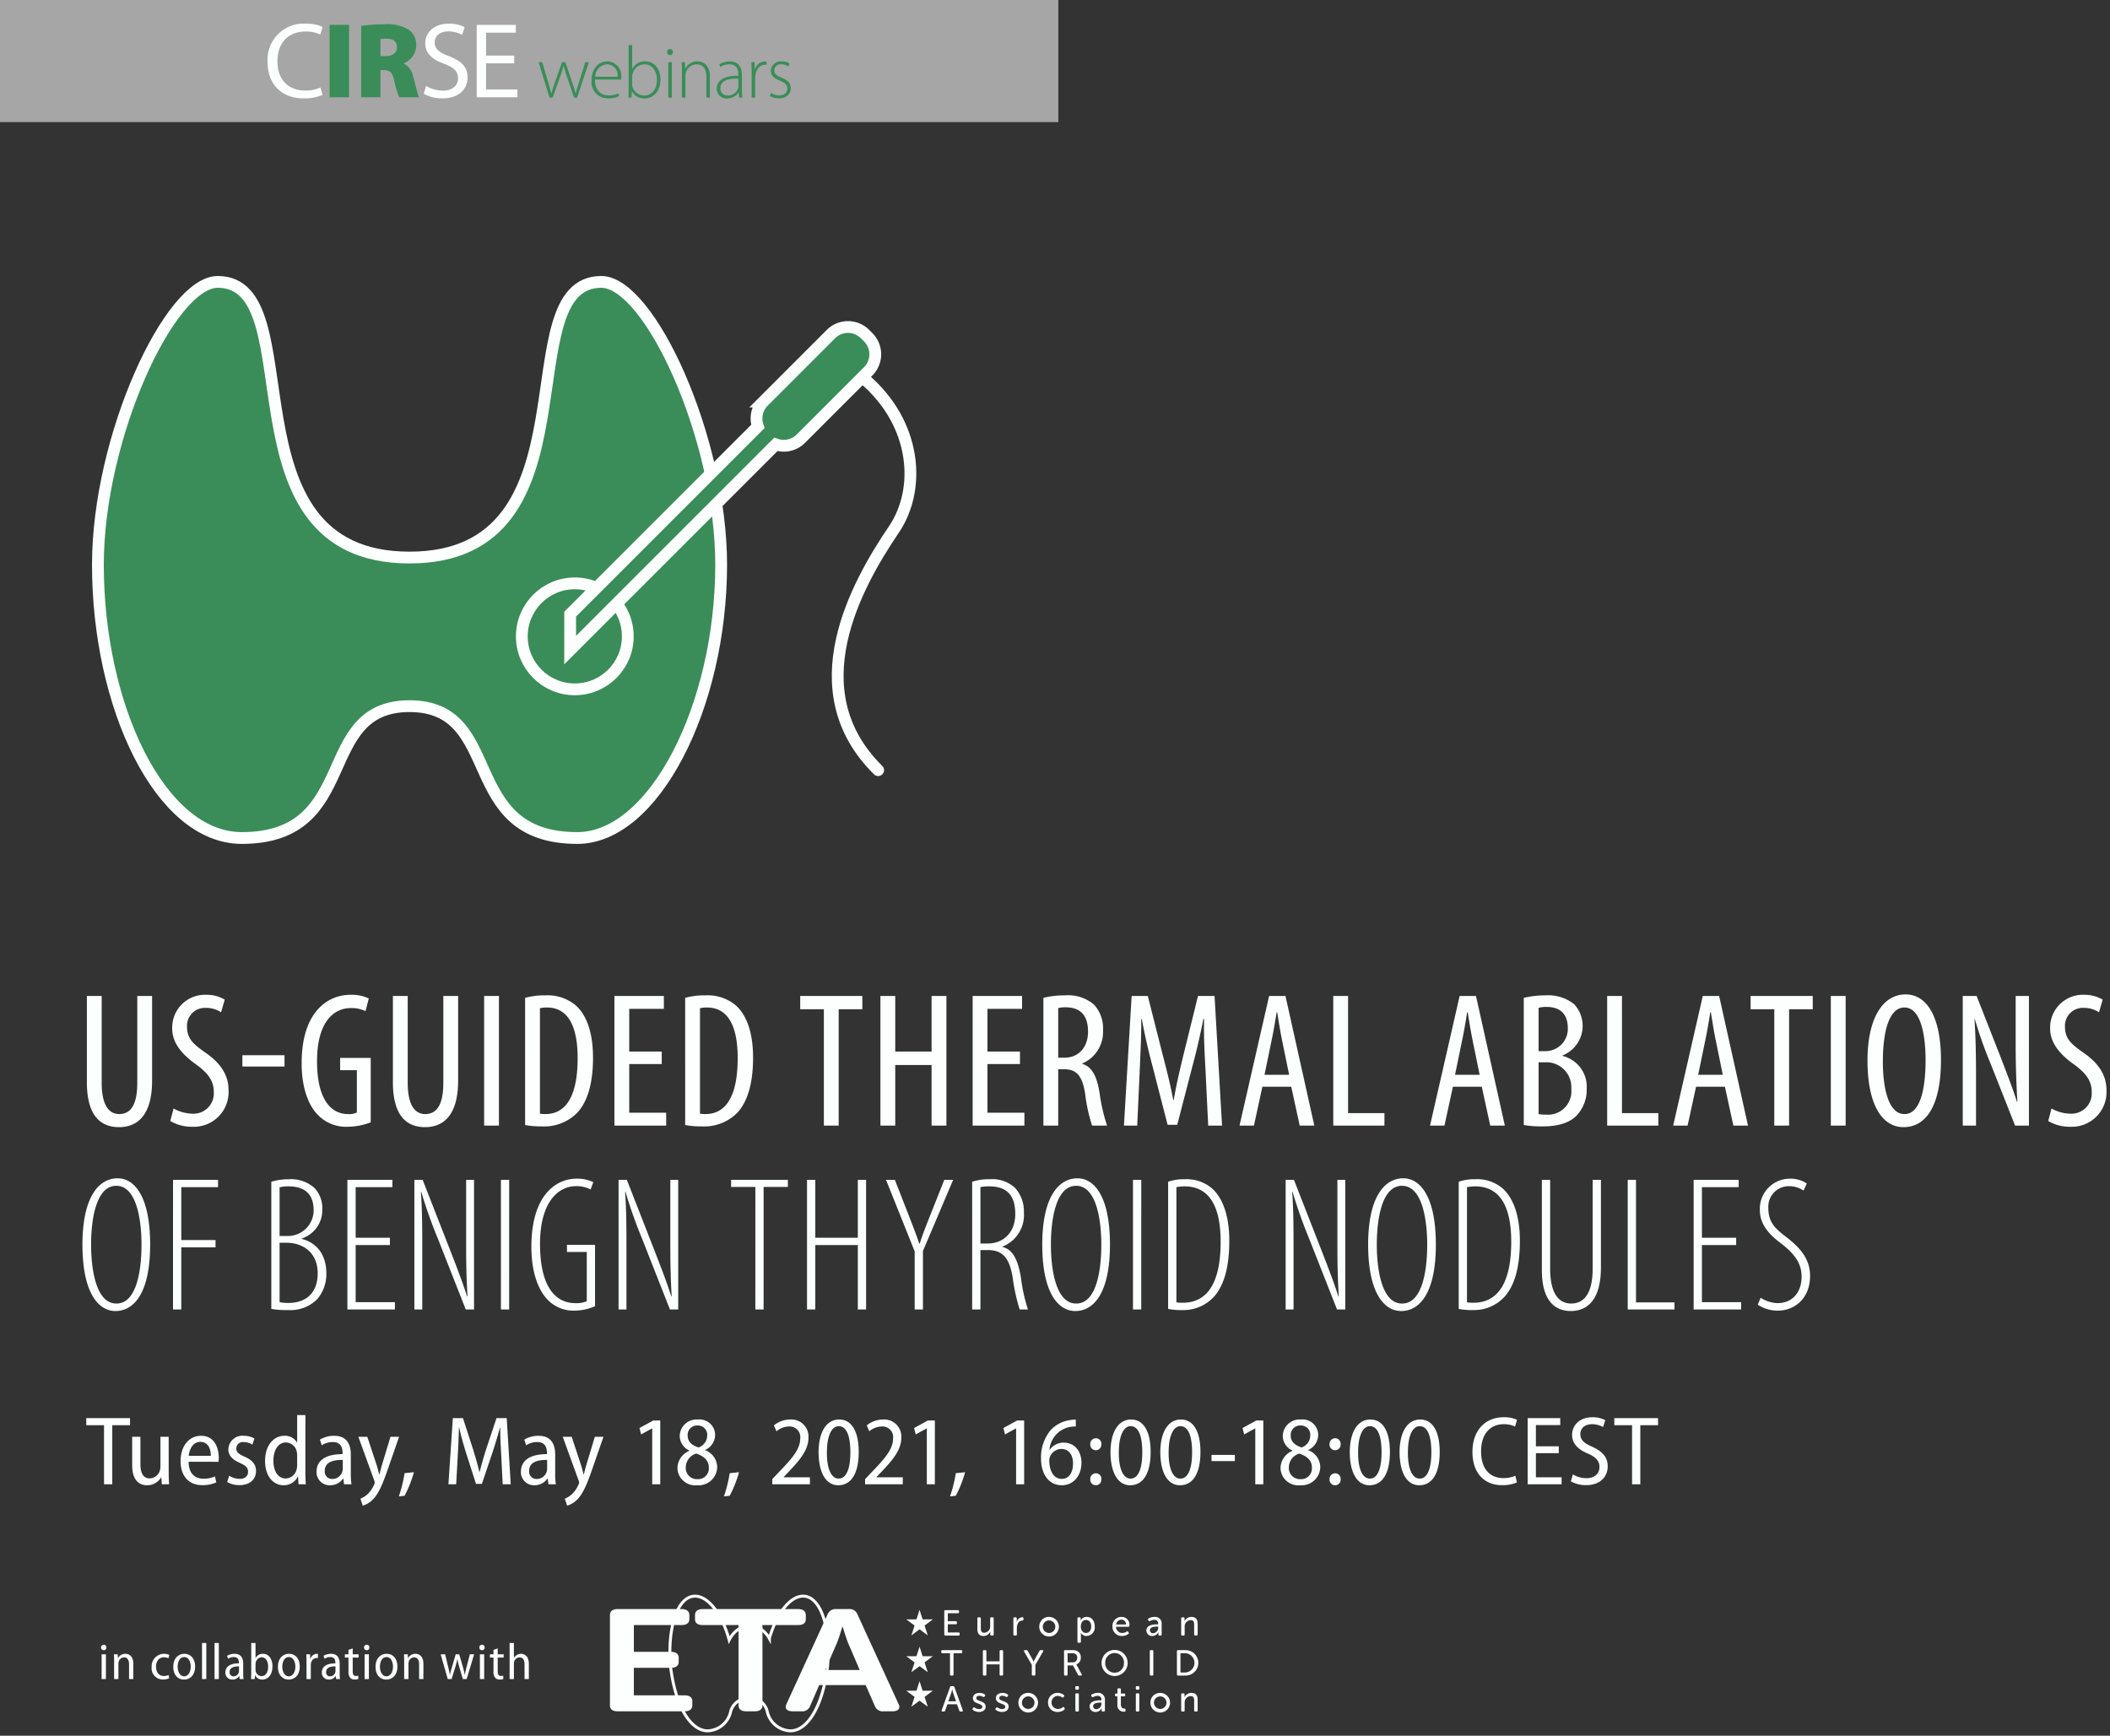 <?xml version="1.0" encoding="UTF-8"?> <svg xmlns="http://www.w3.org/2000/svg" xmlns:xlink="http://www.w3.org/1999/xlink" viewBox="0 0 344 283"><rect x="0" y="0" width="344" height="283" fill="#333333" stroke="none"/><defs><clipPath id="a"><rect width="343.431" height="282.438" fill="none"></rect></clipPath></defs><rect width="172.541" height="19.908" fill="#a6a6a6"></rect><g clip-path="url(#a)"><path d="M286.571,212.718a5.835,5.835,0,0,0,3.262.972c2.885,0,5.269-2.132,5.269-5.645,0-2.415-1.192-4.234-3.576-6.116-1.85-1.443-3.23-2.384-3.23-4.987a3.344,3.344,0,0,1,3.325-3.544,4.169,4.169,0,0,1,2.415.721l.533-1.16a4.777,4.777,0,0,0-2.729-.784,4.909,4.909,0,0,0-4.924,5.144c0,3.23,3.074,5.049,3.983,5.833,1.568,1.317,2.823,2.76,2.823,4.987,0,2.603-1.537,4.328-3.92,4.328a5.436,5.436,0,0,1-2.761-.878Zm-3.518-10.914h-5.583v-8.249h5.99v-1.192h-7.339v21.139h7.747V212.31h-6.398v-9.315h5.583Zm-17.679,11.698h7.621v-1.16h-6.273V192.363h-1.348Zm-13.998-21.139v14.71c0,5.206,2.29,6.68,4.705,6.68,2.54,0,4.924-1.6,4.924-7.12v-14.27h-1.349V206.79c0,4.046-1.348,5.74-3.512,5.74-1.913,0-3.419-1.474-3.419-5.74V192.363Zm-12.208,1.192a8.497,8.497,0,0,1,1.317-.126c3.952,0,5.896,3.105,5.896,9.033,0,8.029-3.105,9.942-6.178,9.942a7.165,7.165,0,0,1-1.035-.062Zm-1.349,19.853a10.107,10.107,0,0,0,2.258.188,6.744,6.744,0,0,0,5.426-2.415c1.066-1.348,2.289-3.732,2.289-8.907,0-4.61-1.38-7.308-2.916-8.594a6.362,6.362,0,0,0-4.391-1.411,7.529,7.529,0,0,0-2.666.408Zm-9.246-.878c-3.293,0-4.108-5.52-4.108-9.597,0-4.14.815-9.598,4.108-9.598,3.294,0,4.109,5.52,4.109,9.598,0,4.077-.753,9.597-4.077,9.597Zm-.125,1.223c3.011,0,5.645-2.948,5.645-10.82,0-7.935-2.603-10.821-5.3-10.821-3.074,0-5.74,3.042-5.74,10.821,0,7.903,2.635,10.82,5.364,10.82Zm-17.557-.251v-8.907c0-4.673,0-6.994-.219-10.256h.063a78.294,78.294,0,0,0,2.728,7.684l4.516,11.479h1.349V192.363h-1.286v9.346c0,3.513,0,5.646.22,9.66h-.063c-.815-2.571-1.945-5.425-2.979-8.091l-4.266-10.915h-1.349v21.139Zm-19.099-19.947a8.496,8.496,0,0,1,1.317-.126c3.952,0,5.896,3.105,5.896,9.033,0,8.029-3.104,9.942-6.178,9.942a7.165,7.165,0,0,1-1.035-.062Zm-1.349,19.853a10.112,10.112,0,0,0,2.258.188,6.743,6.743,0,0,0,5.426-2.415c1.067-1.348,2.29-3.732,2.29-8.907,0-4.61-1.38-7.308-2.917-8.594a6.361,6.361,0,0,0-4.391-1.411,7.529,7.529,0,0,0-2.666.408Zm-5.729.094h1.349V192.363h-1.349Zm-9.271-.972c-3.293,0-4.108-5.52-4.108-9.597,0-4.14.815-9.598,4.108-9.598s4.109,5.52,4.109,9.598c0,4.077-.753,9.597-4.077,9.597Zm-.125,1.223c3.011,0,5.645-2.948,5.645-10.82,0-7.935-2.603-10.821-5.3-10.821-3.074,0-5.74,3.042-5.74,10.821,0,7.903,2.635,10.82,5.363,10.82Zm-15.474-20.198a6.319,6.319,0,0,1,1.443-.126c3.073,0,4.234,1.694,4.234,4.517,0,2.948-1.882,4.798-4.485,4.798h-1.192Zm-1.349,19.947h1.349v-9.691h1.16c2.478,0,3.544,1.286,4.078,4.359a31.028,31.028,0,0,0,1.16,5.332h1.349a26.895,26.895,0,0,1-1.13-5.112c-.501-3.074-1.379-4.673-3.01-5.081v-.063a5.543,5.543,0,0,0,3.481-5.551,5.724,5.724,0,0,0-1.38-3.952,5.427,5.427,0,0,0-4.203-1.474,8.491,8.491,0,0,0-2.854.408Zm-8.022,0v-9.534l4.924-11.605h-1.443l-2.132,5.363c-.659,1.694-1.349,3.356-1.882,5.05h-.063c-.564-1.694-1.254-3.419-1.85-4.956l-2.133-5.457h-1.443l4.673,11.667v9.472Zm-18.899-21.139v21.139h1.348V202.995h6.932v10.507h1.348V192.363h-1.348v9.441h-6.932v-9.441Zm-8.427,21.139h1.349V193.524h3.952v-1.161h-9.253v1.161h3.952Zm-21.013,0v-8.907c0-4.673,0-6.994-.219-10.256h.063a78.294,78.294,0,0,0,2.728,7.684l4.516,11.479h1.349V192.363h-1.286v9.346c0,3.513,0,5.646.22,9.66h-.063c-.815-2.571-1.944-5.425-2.979-8.091l-4.266-10.915h-1.349v21.139Zm-5.121-10.538h-4.579v1.16h3.231v8.029a4.195,4.195,0,0,1-1.882.314c-2.948,0-5.74-2.258-5.74-9.66,0-7.182,3.262-9.409,5.803-9.409a4.956,4.956,0,0,1,2.446.533l.439-1.192a6.043,6.043,0,0,0-2.76-.564c-3.23,0-7.339,2.572-7.339,11.134,0,4.014,1.066,6.806,2.415,8.343a5.827,5.827,0,0,0,4.61,2.038,8.517,8.517,0,0,0,3.356-.721Zm-15.348,10.538h1.349V192.363h-1.349Zm-12.821,0v-8.907c0-4.673,0-6.994-.22-10.256h.063a78.54,78.54,0,0,0,2.729,7.684l4.516,11.479h1.349V192.363h-1.286v9.346c0,3.513,0,5.646.219,9.66h-.062c-.816-2.571-1.945-5.425-2.98-8.091l-4.265-10.915h-1.349v21.139Zm-5.275-11.698h-5.583v-8.249h5.991v-1.192h-7.339v21.139h7.747V212.31h-6.399v-9.315h5.583Zm-17.986.815h1.16c2.666.031,5.05,1.6,5.05,4.987,0,3.105-1.788,4.83-4.799,4.83a7.201,7.201,0,0,1-1.411-.126Zm0-9.033a5.135,5.135,0,0,1,1.411-.157c3.136,0,4.14,1.694,4.14,3.89a4.202,4.202,0,0,1-4.297,4.202h-1.254Zm-1.349,19.822a13.716,13.716,0,0,0,2.729.188,6.145,6.145,0,0,0,4.767-1.788,6.269,6.269,0,0,0,1.474-4.202c0-3.042-1.568-4.987-4.015-5.614v-.063a4.851,4.851,0,0,0,3.356-4.736,4.801,4.801,0,0,0-1.254-3.481,5.71,5.71,0,0,0-4.234-1.443,9.72,9.72,0,0,0-2.823.408Zm-16.026.094h1.349v-10.13h5.582V202.18h-5.582v-8.625h5.99v-1.192h-7.339Zm-9.246-.972c-3.293,0-4.108-5.52-4.108-9.597,0-4.14.815-9.598,4.108-9.598,3.294,0,4.109,5.52,4.109,9.598,0,4.077-.753,9.597-4.077,9.597Zm-.125,1.223c3.011,0,5.645-2.948,5.645-10.82,0-7.935-2.603-10.821-5.3-10.821-3.074,0-5.74,3.042-5.74,10.821,0,7.903,2.635,10.82,5.364,10.82Z" fill="#fdfefe"></path><path d="M333.928,182.769a6.786,6.786,0,0,0,3.576.941,5.662,5.662,0,0,0,5.927-5.928c0-2.352-1.129-4.296-3.669-6.084-2.007-1.411-3.105-2.258-3.105-4.36a2.915,2.915,0,0,1,3.042-3.01,4.421,4.421,0,0,1,2.509.721l.596-2.07a5.785,5.785,0,0,0-2.98-.784,5.343,5.343,0,0,0-5.582,5.551c0,2.729,2.321,4.705,3.983,5.865,1.662,1.255,2.791,2.446,2.791,4.391a3.309,3.309,0,0,1-3.512,3.575,6.532,6.532,0,0,1-3.043-.846Zm-11.77.753v-7.308c0-4.516-.063-7.213-.251-10.036h.063a67.745,67.745,0,0,0,2.54,7.182l4.015,10.162h2.258v-21.139h-2.164v7.559c0,3.669.094,6.398.282,9.722h-.063c-.721-2.289-1.819-5.081-2.697-7.37l-3.889-9.911h-2.258v21.139Zm-11.673-1.882c-2.729,0-3.544-4.61-3.513-8.719,0-4.014.784-8.656,3.513-8.656,2.728,0,3.45,4.673,3.45,8.625,0,4.14-.722,8.75-3.419,8.75Zm-.126,2.133c3.388,0,6.085-3.074,6.085-10.977,0-6.743-2.164-10.664-5.771-10.664-3.669,0-6.21,3.795-6.21,10.789,0,7.12,2.352,10.852,5.865,10.852Zm-11.873-.251h2.415v-21.139h-2.415Zm-9.22,0h2.415v-18.975h3.857v-2.164h-10.13v2.164h3.858Zm-12.407-8.28,1.098-5.332c.313-1.442.627-3.262.878-4.861h.094c.251,1.568.533,3.324.847,4.83l1.097,5.363Zm4.359,1.945,1.38,6.335h2.384l-4.705-21.139h-2.666l-4.829,21.139h2.352l1.38-6.335Zm-19.197,6.335h8.343v-2.039h-5.928v-19.1h-2.415Zm-11.18-10.319h1.066a4.062,4.062,0,0,1,4.266,4.329,3.818,3.818,0,0,1-4.109,4.202,5.991,5.991,0,0,1-1.223-.094Zm0-8.875a4.27,4.27,0,0,1,1.286-.157c2.572,0,3.481,1.505,3.481,3.481a3.648,3.648,0,0,1-3.669,3.732h-1.098Zm-2.415,19.1a17.169,17.169,0,0,0,3.168.219c2.415,0,4.391-.564,5.582-1.913a6.049,6.049,0,0,0,1.506-4.171,5.166,5.166,0,0,0-3.921-5.395v-.094a5.188,5.188,0,0,0,1.882-8.342,6.735,6.735,0,0,0-4.673-1.443,14.679,14.679,0,0,0-3.544.408Zm-11.209-8.186,1.098-5.332c.314-1.442.627-3.262.878-4.861h.094c.251,1.568.533,3.324.847,4.83l1.098,5.363Zm4.36,1.945,1.38,6.335h2.383l-4.704-21.139h-2.666l-4.83,21.139h2.352l1.38-6.335Zm-24.212,6.335h8.342v-2.039h-5.927v-19.1h-2.415Zm-11.209-8.28,1.098-5.332c.313-1.442.627-3.262.878-4.861h.094c.251,1.568.533,3.324.847,4.83l1.097,5.363Zm4.359,1.945,1.38,6.335h2.384l-4.705-21.139h-2.665l-4.83,21.139h2.352l1.38-6.335Zm-13.539,6.335h2.258l-1.223-21.139h-2.697l-2.384,9.66c-.69,2.854-1.16,4.861-1.568,7.276h-.094c-.439-2.415-.972-4.485-1.694-7.276l-2.446-9.66h-2.634l-1.255,21.139h2.164l.408-8.939c.125-3.011.282-5.959.251-8.436h.094c.439,2.446,1.035,5.049,1.756,7.746l2.446,9.504h1.569l2.571-9.911c.659-2.447,1.224-4.987,1.694-7.339h.126c-.095,2.383.062,5.488.219,8.28Zm-24.453-19.163a4.831,4.831,0,0,1,1.254-.126c2.603.032,3.607,1.569,3.607,3.984,0,2.54-1.537,4.234-3.858,4.234h-1.003Zm-2.415,19.163h2.415v-9.19h.94c2.07,0,2.98,1.067,3.45,3.984a27.43,27.43,0,0,0,1.13,5.206h2.446a28.858,28.858,0,0,1-1.223-5.332c-.439-2.76-1.255-4.265-2.823-4.736v-.062a5.585,5.585,0,0,0,3.387-5.458,5.694,5.694,0,0,0-1.474-4.14,6.512,6.512,0,0,0-4.767-1.505,13.725,13.725,0,0,0-3.481.408Zm-3.82-12.075h-5.3v-6.963h5.645v-2.101h-8.06v21.139h8.437v-2.101h-6.022v-7.935h5.3Zm-22.75-9.064v21.139h2.415v-9.88h5.927v9.88h2.415v-21.139h-2.415v9.064h-5.927v-9.064Zm-9.221,21.139h2.415v-18.975h3.858v-2.164h-10.13v2.164h3.857Zm-20.197-19.132a4.304,4.304,0,0,1,1.129-.125c3.387,0,5.018,2.917,5.018,8.248,0,7.214-2.571,9.127-5.237,9.127a5.068,5.068,0,0,1-.91-.063Zm-2.415,19.038a13.57,13.57,0,0,0,2.697.219,7.542,7.542,0,0,0,5.834-2.258c1.349-1.474,2.54-4.108,2.54-8.938,0-4.423-1.223-7.151-2.854-8.563a7.12,7.12,0,0,0-4.955-1.599,11.285,11.285,0,0,0-3.262.408Zm-3.819-11.981h-5.301v-6.963h5.646v-2.101h-8.061v21.139h8.437v-2.101h-6.022v-7.935h5.301Zm-19.859-7.057a4.304,4.304,0,0,1,1.129-.125c3.387,0,5.018,2.917,5.018,8.248,0,7.214-2.572,9.127-5.237,9.127a5.068,5.068,0,0,1-.91-.063Zm-2.415,19.038a13.57,13.57,0,0,0,2.697.219,7.542,7.542,0,0,0,5.834-2.258c1.348-1.474,2.54-4.108,2.54-8.938,0-4.423-1.223-7.151-2.854-8.563a7.12,7.12,0,0,0-4.955-1.599,11.285,11.285,0,0,0-3.262.408Zm-6.683.094h2.415v-21.139h-2.415Zm-14.872-21.139v14.082c0,5.238,2.07,7.308,5.238,7.308,3.136,0,5.395-2.101,5.395-7.59v-13.8h-2.415v14.176c0,3.701-1.161,5.081-2.949,5.081-1.568,0-2.854-1.286-2.854-5.081v-14.176Zm-3.618,10.099h-4.987v2.007h2.729v6.9a3.013,3.013,0,0,1-1.475.251c-2.54,0-5.018-2.101-5.018-8.625,0-6.555,2.854-8.656,5.489-8.656a5.135,5.135,0,0,1,2.415.502l.533-2.07a6.441,6.441,0,0,0-2.979-.596c-3.733,0-7.935,2.791-7.967,11.04-.031,3.889,1.004,6.806,2.541,8.437a6.385,6.385,0,0,0,4.986,2.038,10.677,10.677,0,0,0,3.733-.721Zm-20.925,1.411h6.869v-1.85h-6.869Zm-11.752,8.876a6.786,6.786,0,0,0,3.576.941,5.663,5.663,0,0,0,5.928-5.928c0-2.352-1.13-4.296-3.67-6.084-2.007-1.411-3.105-2.258-3.105-4.36a2.915,2.915,0,0,1,3.042-3.01,4.42,4.42,0,0,1,2.509.721l.596-2.07a5.783,5.783,0,0,0-2.979-.784,5.344,5.344,0,0,0-5.583,5.551c0,2.729,2.321,4.705,3.983,5.865,1.662,1.255,2.792,2.446,2.792,4.391a3.31,3.31,0,0,1-3.513,3.575,6.525,6.525,0,0,1-3.042-.846Zm-13.598-20.386v14.082c0,5.238,2.07,7.308,5.238,7.308,3.136,0,5.394-2.101,5.394-7.59v-13.8h-2.415v14.176c0,3.701-1.16,5.081-2.948,5.081-1.568,0-2.854-1.286-2.854-5.081v-14.176Z" fill="#fdfefe"></path><path d="M266.081,242h1.344v-9.632h2.896v-1.152h-7.136v1.152h2.896Zm-9.987-.48a4.973,4.973,0,0,0,2.464.624c2.32,0,3.552-1.36,3.552-3.072,0-1.472-.816-2.384-2.48-3.168-1.36-.608-1.984-1.088-1.984-2.112,0-.736.544-1.584,1.904-1.584a3.598,3.598,0,0,1,1.808.464l.352-1.12a4.261,4.261,0,0,0-2.112-.48c-1.984,0-3.296,1.232-3.296,2.896,0,1.472,1.104,2.432,2.608,3.04,1.264.576,1.856,1.168,1.856,2.16,0,1.104-.784,1.84-2.128,1.84a4.272,4.272,0,0,1-2.208-.624Zm-1.963-5.712h-3.728v-3.456h3.968v-1.136h-5.312v10.784h5.536v-1.136h-4.192v-3.936h3.728Zm-7.081,4.8a4.723,4.723,0,0,1-1.936.384c-2.224,0-3.648-1.504-3.648-4.352,0-2.96,1.584-4.432,3.696-4.432a4.043,4.043,0,0,1,1.84.384l.32-1.104a4.833,4.833,0,0,0-2.192-.416c-2.848,0-5.072,2-5.072,5.648,0,3.568,2.032,5.424,4.8,5.424a5.653,5.653,0,0,0,2.448-.448Zm-15.61.464c-1.216,0-1.936-1.664-1.904-4.304,0-2.56.72-4.24,1.92-4.24,1.328,0,1.904,1.712,1.904,4.24,0,2.608-.608,4.304-1.904,4.304Zm-.048,1.088c2.048,0,3.328-1.84,3.328-5.44,0-3.312-1.136-5.28-3.184-5.28-2,0-3.36,1.904-3.36,5.392.032,3.424,1.28,5.328,3.2,5.328Zm-8.071-1.088c-1.216,0-1.936-1.664-1.904-4.304,0-2.56.72-4.24,1.92-4.24,1.328,0,1.904,1.712,1.904,4.24,0,2.608-.608,4.304-1.904,4.304Zm-.048,1.088c2.048,0,3.328-1.84,3.328-5.44,0-3.312-1.136-5.28-3.184-5.28-2,0-3.36,1.904-3.36,5.392.032,3.424,1.28,5.328,3.2,5.328Zm-5.62,0a.9.9,0,0,0,.912-.976.888.888,0,0,0-.895-.976.918.918,0,0,0-.912.976.902.902,0,0,0,.88.976Zm0-5.712a.9.9,0,0,0,.912-.976.888.888,0,0,0-.895-.976.918.918,0,0,0-.912.976.902.902,0,0,0,.88.976Zm-5.606-4.032a1.521,1.521,0,0,1,1.568,1.68,2.081,2.081,0,0,1-1.408,1.904c-1.024-.336-1.776-.896-1.776-1.952a1.536,1.536,0,0,1,1.6-1.632Zm-.048,8.752a1.813,1.813,0,0,1-1.872-1.968,2.367,2.367,0,0,1,1.712-2.208c1.232.448,2.048,1.072,2.048,2.32a1.759,1.759,0,0,1-1.872,1.856Zm.112-9.728a2.751,2.751,0,0,0-2.976,2.704,2.64,2.64,0,0,0,1.568,2.352l.016.048a3.096,3.096,0,0,0-1.952,2.848,2.893,2.893,0,0,0,3.2,2.768,3.031,3.031,0,0,0,3.28-2.976,2.983,2.983,0,0,0-1.952-2.736v-.048a2.709,2.709,0,0,0,1.616-2.448,2.541,2.541,0,0,0-2.784-2.512Zm-7.459,10.56h1.312v-10.4h-1.136l-2.256,1.232.272,1.04,1.776-.976h.032Zm-7.137-3.776h3.808v-1.008h-3.808Zm-5.083,2.848c-1.216,0-1.936-1.664-1.904-4.304,0-2.56.72-4.24,1.92-4.24,1.328,0,1.904,1.712,1.904,4.24,0,2.608-.608,4.304-1.904,4.304Zm-.048,1.088c2.048,0,3.328-1.84,3.328-5.44,0-3.312-1.136-5.28-3.184-5.28-2,0-3.36,1.904-3.36,5.392.032,3.424,1.28,5.328,3.2,5.328Zm-8.072-1.088c-1.216,0-1.936-1.664-1.904-4.304,0-2.56.72-4.24,1.92-4.24,1.328,0,1.904,1.712,1.904,4.24,0,2.608-.608,4.304-1.904,4.304Zm-.048,1.088c2.048,0,3.328-1.84,3.328-5.44,0-3.312-1.136-5.28-3.184-5.28-2,0-3.36,1.904-3.36,5.392.032,3.424,1.28,5.328,3.2,5.328Zm-5.619,0a.9.9,0,0,0,.912-.976.888.888,0,0,0-.896-.976.918.918,0,0,0-.912.976.903.903,0,0,0,.88.976Zm0-5.712a.9.9,0,0,0,.912-.976.888.888,0,0,0-.896-.976.918.918,0,0,0-.912.976.903.903,0,0,0,.88.976Zm-5.531,4.672c-1.28,0-2.032-1.184-2.048-3.024a1.52,1.52,0,0,1,.128-.624,2.054,2.054,0,0,1,1.824-1.232c1.152,0,1.92.864,1.92,2.368,0,1.6-.752,2.512-1.808,2.512Zm2.272-9.664a6.001,6.001,0,0,0-.944.08,5.27,5.27,0,0,0-3.088,1.568,6.869,6.869,0,0,0-1.632,4.688c0,2.608,1.296,4.368,3.392,4.368,2.016,0,3.2-1.712,3.2-3.632,0-2.016-1.184-3.312-2.88-3.312a2.767,2.767,0,0,0-2.288,1.136h-.048a4.122,4.122,0,0,1,3.328-3.696,5.814,5.814,0,0,1,.976-.08Zm-9.728,10.544h1.312v-10.4h-1.136l-2.256,1.232.272,1.04,1.776-.976h.032Zm-9.833,1.872a18.945,18.945,0,0,0,1.52-3.84l-1.52.16a21.544,21.544,0,0,1-.944,3.792Zm-4.723-1.872h1.312v-10.4h-1.136l-2.256,1.232.272,1.04,1.776-.976h.032Zm-3.919,0v-1.136h-4.288v-.032l.784-.832c1.92-2,3.264-3.648,3.264-5.584a2.784,2.784,0,0,0-2.96-2.976,4.2,4.2,0,0,0-2.672.96l.416.96a3.299,3.299,0,0,1,2-.784,1.745,1.745,0,0,1,1.872,1.984c0,1.68-1.296,3.216-3.52,5.504l-1.04,1.104v.832Zm-10.464-.928c-1.216,0-1.936-1.664-1.904-4.304,0-2.56.72-4.24,1.92-4.24,1.328,0,1.904,1.712,1.904,4.24,0,2.608-.608,4.304-1.904,4.304Zm-.048,1.088c2.048,0,3.328-1.84,3.328-5.44,0-3.312-1.136-5.28-3.184-5.28-2,0-3.36,1.904-3.36,5.392.032,3.424,1.28,5.328,3.2,5.328Zm-4.625-.16v-1.136h-4.288v-.032l.784-.832c1.92-2,3.264-3.648,3.264-5.584a2.784,2.784,0,0,0-2.96-2.976,4.2,4.2,0,0,0-2.672.96l.416.96a3.299,3.299,0,0,1,2-.784,1.745,1.745,0,0,1,1.872,1.984c0,1.68-1.296,3.216-3.52,5.504l-1.04,1.104v.832Zm-13.081,1.872a18.945,18.945,0,0,0,1.52-3.84l-1.52.16a21.543,21.543,0,0,1-.944,3.792Zm-5.239-11.456a1.521,1.521,0,0,1,1.568,1.68,2.081,2.081,0,0,1-1.408,1.904c-1.024-.336-1.776-.896-1.776-1.952a1.536,1.536,0,0,1,1.6-1.632Zm-.048,8.752a1.813,1.813,0,0,1-1.872-1.968,2.367,2.367,0,0,1,1.712-2.208c1.232.448,2.048,1.072,2.048,2.32a1.759,1.759,0,0,1-1.872,1.856Zm.112-9.728a2.751,2.751,0,0,0-2.976,2.704,2.64,2.64,0,0,0,1.568,2.352l.016.048a3.096,3.096,0,0,0-1.952,2.848,2.893,2.893,0,0,0,3.2,2.768,3.031,3.031,0,0,0,3.28-2.976,2.983,2.983,0,0,0-1.952-2.736v-.048a2.709,2.709,0,0,0,1.616-2.448,2.541,2.541,0,0,0-2.784-2.512Zm-7.459,10.56h1.312v-10.4h-1.136l-2.256,1.232.272,1.04,1.776-.976h.032Zm-14.585-7.744,2.592,7.136a1.222,1.222,0,0,1,.08.336,1.073,1.073,0,0,1-.112.352,5.048,5.048,0,0,1-1.024,1.504,4.157,4.157,0,0,1-1.2.768l.384,1.136a3.856,3.856,0,0,0,1.632-.992c.928-.928,1.584-2.448,2.432-4.896l1.856-5.344H96.978l-1.36,4.512c-.16.56-.32,1.152-.432,1.616h-.048c-.112-.48-.272-1.056-.432-1.584l-1.504-4.544Zm-2.544,5.184a1.445,1.445,0,0,1-.064.448,1.675,1.675,0,0,1-1.664,1.248,1.185,1.185,0,0,1-1.2-1.344c0-1.552,1.664-1.776,2.928-1.76Zm1.312-2.288c0-1.616-.608-3.056-2.72-3.056a4.47,4.47,0,0,0-2.32.624l.304.928a3.194,3.194,0,0,1,1.792-.528c1.392-.016,1.6,1.024,1.6,1.776v.192c-2.624-.016-4.24.96-4.24,2.848a2.124,2.124,0,0,0,2.192,2.224,2.526,2.526,0,0,0,2.128-1.088h.048l.112.928h1.216a10.84,10.84,0,0,1-.112-1.824Zm-8.558,4.848h1.312l-.656-10.784H80.948l-1.712,5.136c-.432,1.392-.768,2.528-1.04,3.664h-.032c-.272-1.152-.608-2.304-1.024-3.664l-1.664-5.136H73.828l-.72,10.784h1.264l.256-4.592c.096-1.6.16-3.312.192-4.64h.048c.272,1.264.656,2.64,1.12,4.128l1.616,5.04h.96l1.744-5.168c.464-1.424.864-2.768,1.2-4h.048c-.016,1.296.08,3.056.16,4.528Zm-15.994,1.872a18.944,18.944,0,0,0,1.52-3.84l-1.52.16a21.543,21.543,0,0,1-.944,3.792Zm-7.537-9.616,2.592,7.136a1.222,1.222,0,0,1,.08.336,1.073,1.073,0,0,1-.112.352,5.048,5.048,0,0,1-1.024,1.504,4.157,4.157,0,0,1-1.2.768l.384,1.136a3.856,3.856,0,0,0,1.632-.992c.928-.928,1.584-2.448,2.432-4.896l1.856-5.344H63.657l-1.36,4.512c-.16.56-.32,1.152-.432,1.616h-.048c-.112-.48-.272-1.056-.432-1.584l-1.504-4.544Zm-2.544,5.184a1.445,1.445,0,0,1-.064.448,1.675,1.675,0,0,1-1.664,1.248,1.185,1.185,0,0,1-1.2-1.344c0-1.552,1.664-1.776,2.928-1.76Zm1.312-2.288c0-1.616-.608-3.056-2.72-3.056a4.47,4.47,0,0,0-2.32.624l.304.928a3.194,3.194,0,0,1,1.792-.528c1.392-.016,1.6,1.024,1.6,1.776v.192c-2.624-.016-4.24.96-4.24,2.848a2.124,2.124,0,0,0,2.192,2.224,2.526,2.526,0,0,0,2.128-1.088h.048l.112.928h1.216a10.84,10.84,0,0,1-.112-1.824Zm-8.747,1.744a2.043,2.043,0,0,1-.064.576,1.882,1.882,0,0,1-1.792,1.584c-1.344,0-2.016-1.312-2.016-2.896,0-1.648.72-2.976,2.048-2.976a1.863,1.863,0,0,1,1.776,1.584,3.498,3.498,0,0,1,.048.576Zm0-8.176v4.464h-.032a2.242,2.242,0,0,0-2.064-1.088c-1.68,0-3.136,1.488-3.136,4.112,0,2.416,1.296,3.952,3.008,3.952a2.521,2.521,0,0,0,2.32-1.392h.048l.08,1.232h1.184c-.032-.512-.064-1.312-.064-1.952v-9.328Zm-11.411,10.912a3.869,3.869,0,0,0,1.984.512c1.664,0,2.72-.896,2.72-2.32,0-1.136-.704-1.824-1.904-2.336-.928-.432-1.312-.72-1.312-1.328a1.066,1.066,0,0,1,1.2-1.04,2.686,2.686,0,0,1,1.424.416l.336-.992a3.438,3.438,0,0,0-1.744-.448,2.29,2.29,0,0,0-2.512,2.224c0,.928.624,1.664,1.904,2.208.96.432,1.312.8,1.312,1.44,0,.672-.464,1.152-1.392,1.152a3.366,3.366,0,0,1-1.68-.512Zm-6.266-4.272c.096-1.008.64-2.272,1.888-2.272,1.296,0,1.728,1.184,1.712,2.272Zm4.848.976a3.507,3.507,0,0,0,.048-.672c0-1.52-.64-3.568-2.88-3.568-2.048,0-3.344,1.76-3.344,4.144,0,2.352,1.296,3.904,3.52,3.904a5.478,5.478,0,0,0,2.304-.448l-.224-.976a4.312,4.312,0,0,1-1.888.368c-1.248,0-2.384-.704-2.4-2.752Zm-8.116-4.08H26.157v4.848a2.428,2.428,0,0,1-.112.72,1.779,1.779,0,0,1-1.632,1.216c-1.136,0-1.52-.976-1.52-2.368v-4.416H21.549v4.64c0,2.48,1.168,3.264,2.432,3.264a2.635,2.635,0,0,0,2.288-1.28h.032l.08,1.12h1.184c-.032-.608-.064-1.296-.064-2.112Zm-10.541,7.744h1.344v-9.632H21.2v-1.152H14.064v1.152H16.96Z" fill="#fdfefe"></path><path d="M117.572,92.077c0-20.8-11.724-46.116-19.541-46.116-15.632,0,0,44.944-31.264,44.944-31.265,0-15.633-44.944-31.265-44.944-7.817,0-19.541,25.316-19.541,46.116,0,23.065,10.143,44.553,23.449,44.553,19.54,0,11.724-21.495,27.357-21.495,15.632,0,7.816,21.495,27.356,21.495,12.506,0,23.449-21.488,23.449-44.553" fill="#3a8d58"></path><path d="M117.572,92.077c0-20.8-11.724-46.116-19.541-46.116-15.632,0,0,44.944-31.264,44.944-31.265,0-15.633-44.944-31.265-44.944-7.817,0-19.541,25.316-19.541,46.116,0,23.065,10.143,44.553,23.449,44.553,19.54,0,11.724-21.495,27.357-21.495,15.632,0,7.816,21.495,27.356,21.495C106.629,136.63,117.572,115.142,117.572,92.077Z" fill="none" stroke="#fdfefe" stroke-width="1.923"></path><path d="M140.904,61.765c8.548,7.325,9.294,17.968,4.833,24.557-6.158,9.096-15.73,26.264-2.566,39.246" fill="none" stroke="#fdfefe" stroke-linecap="round" stroke-width="1.923"></path><path d="M83.084,273.76h.699v-2.493a1.028,1.028,0,0,1,.042-.334.938.938,0,0,1,.876-.709c.61,0,.818.517.818,1.126v2.41h.7v-2.485c0-1.284-.733-1.634-1.259-1.634a1.35,1.35,0,0,0-.693.183,1.399,1.399,0,0,0-.467.467h-.017v-2.409h-.699Zm-2.629-4.761v.726h-.584v.532h.584v2.245a1.546,1.546,0,0,0,.267,1.042.96.96,0,0,0,.741.291,1.748,1.748,0,0,0,.601-.091l-.025-.533a1.461,1.461,0,0,1-.376.042c-.358,0-.517-.242-.517-.751v-2.245h.968v-.532h-.968v-.959Zm-1.873.057a.417.417,0,0,0,.433-.441.424.424,0,0,0-.433-.45.429.429,0,0,0-.433.45.42.42,0,0,0,.425.441Zm.358.669h-.7v4.036h.7Zm-7.095,0,1.151,4.035h.633l.592-1.925a12.635,12.635,0,0,0,.334-1.311h.017a10.944,10.944,0,0,0,.316,1.302l.567,1.934h.626l1.217-4.035h-.7l-.517,2.001c-.117.475-.217.893-.284,1.31h-.025c-.083-.426-.2-.851-.325-1.319l-.575-1.992h-.576l-.6,2.034c-.125.417-.25.868-.333,1.277h-.025c-.067-.417-.167-.843-.276-1.294l-.492-2.017Zm-5.951,4.035h.699v-2.468a1.366,1.366,0,0,1,.042-.342.938.938,0,0,1,.876-.726c.618,0,.818.526.818,1.126v2.41h.699v-2.502c0-1.259-.732-1.617-1.283-1.617a1.355,1.355,0,0,0-1.21.692h-.017l-.041-.608H65.86c.017.333.034.642.034,1.075Zm-2.891-.449c-.667,0-1.059-.743-1.059-1.56,0-.726.292-1.577,1.068-1.577.784,0,1.059.893,1.059,1.56,0,.834-.4,1.577-1.059,1.577Zm-.016.533c.859,0,1.801-.608,1.801-2.127,0-1.293-.725-2.076-1.751-2.076-.993,0-1.81.733-1.81,2.127,0,1.326.767,2.076,1.751,2.076Zm-3.204-4.788a.417.417,0,0,0,.433-.441.424.424,0,0,0-.433-.45.429.429,0,0,0-.433.45.42.42,0,0,0,.425.441Zm.358.669h-.7v4.036h.7Zm-3.328-.726v.726h-.584v.532h.584v2.245a1.546,1.546,0,0,0,.267,1.042.96.96,0,0,0,.741.291,1.748,1.748,0,0,0,.601-.091l-.025-.533a1.461,1.461,0,0,1-.376.042c-.358,0-.517-.242-.517-.751v-2.245h.968v-.532h-.968v-.959Zm-2.118,3.427a.729.729,0,0,1-.034.234.872.872,0,0,1-.867.651.618.618,0,0,1-.626-.701c0-.81.868-.926,1.527-.918Zm.683-1.192c0-.843-.317-1.593-1.418-1.593a2.333,2.333,0,0,0-1.209.325l.158.484a1.659,1.659,0,0,1,.935-.276c.726-.008.834.534.834.927v.1c-1.369-.008-2.21.499-2.21,1.484a1.106,1.106,0,0,0,1.142,1.159,1.32,1.32,0,0,0,1.11-.566h.025l.058.482h.633a5.65,5.65,0,0,1-.058-.95Zm-5.406,2.526h.699v-2.176a2.185,2.185,0,0,1,.026-.351.984.984,0,0,1,.925-.909.771.771,0,0,1,.209.017v-.683a1.203,1.203,0,0,0-.184-.017,1.141,1.141,0,0,0-1.034.833h-.025l-.033-.749h-.616c.016.35.033.758.033,1.192Zm-2.886-.449c-.668,0-1.06-.743-1.06-1.56,0-.726.292-1.577,1.068-1.577.785,0,1.06.893,1.06,1.56,0,.834-.401,1.577-1.06,1.577Zm-.017.533c.86,0,1.801-.608,1.801-2.127,0-1.293-.724-2.076-1.751-2.076-.993,0-1.809.733-1.809,2.127,0,1.326.766,2.076,1.751,2.076Zm-5.41-2.494a1.464,1.464,0,0,1,.034-.292,1.054,1.054,0,0,1,.959-.851c.71,0,1.06.701,1.06,1.519,0,.901-.375,1.552-1.068,1.552a.996.996,0,0,1-.96-.818,1.286,1.286,0,0,1-.025-.259Zm-.699,1.394c0,.332-.017.749-.033,1.016h.608l.033-.624h.025a1.263,1.263,0,0,0,1.193.708c.818,0,1.634-.7,1.634-2.152,0-1.251-.633-2.051-1.526-2.051a1.313,1.313,0,0,0-1.218.675h-.017v-2.434H40.96Zm-1.993-.318a.758.758,0,0,1-.034.234.873.873,0,0,1-.868.651.618.618,0,0,1-.626-.701c0-.81.868-.926,1.528-.918Zm.683-1.192c0-.843-.317-1.593-1.418-1.593a2.333,2.333,0,0,0-1.209.325l.158.484a1.658,1.658,0,0,1,.934-.276c.727-.008.835.534.835.927v.1c-1.369-.008-2.21.499-2.21,1.484a1.106,1.106,0,0,0,1.142,1.159,1.32,1.32,0,0,0,1.11-.566h.025l.058.482h.633a5.65,5.65,0,0,1-.058-.95Zm-4.671,2.526h.7v-5.879h-.7Zm-2.044,0h.7v-5.879h-.7Zm-2.908-.449c-.668,0-1.06-.743-1.06-1.56,0-.726.292-1.577,1.068-1.577.785,0,1.06.893,1.06,1.56,0,.834-.401,1.577-1.06,1.577Zm-.017.533c.86,0,1.801-.608,1.801-2.127,0-1.293-.724-2.076-1.751-2.076-.993,0-1.809.733-1.809,2.127,0,1.326.766,2.076,1.751,2.076Zm-2.536-.75a1.817,1.817,0,0,1-.768.167c-.742,0-1.267-.576-1.267-1.51,0-.826.433-1.544,1.276-1.544a1.611,1.611,0,0,1,.734.167l.158-.541a2.027,2.027,0,0,0-2.885,1.943,1.838,1.838,0,0,0,1.851,2.059,2.314,2.314,0,0,0,1.009-.208Zm-8.87.666h.7v-2.468a1.369,1.369,0,0,1,.041-.342.938.938,0,0,1,.877-.726c.617,0,.817.526.817,1.126v2.41h.7v-2.502c0-1.259-.733-1.617-1.284-1.617a1.356,1.356,0,0,0-1.21.692h-.016l-.042-.608h-.616c.017.333.033.642.033,1.075Zm-1.695-4.704a.417.417,0,0,0,.433-.441.425.425,0,0,0-.433-.45.429.429,0,0,0-.433.45.42.42,0,0,0,.425.441Zm.358.669h-.7v4.036h.7Z" fill="#fdfefe"></path><path d="M131.197,260.255c-2.188-.251-4.561,2.642-5.762,6.892a4.387,4.387,0,0,0-3.222-2.254,4.575,4.575,0,0,0-3.335,2.493c-1.178-4.382-3.603-7.385-5.833-7.129-2.748.315-4.276,5.465-3.716,11.538.898,7.128,3.701,10.778,6.434,10.373a3.993,3.993,0,0,0,3.39-3.266.279.279,0,0,0,.036-.064,2.933,2.933,0,0,1,2.937-1.959,2.759,2.759,0,0,1,2.891,1.928.292.292,0,0,0,.032.064,4.013,4.013,0,0,0,3.43,3.296c2.733.406,5.536-3.246,6.434-10.373C135.473,265.72,133.945,260.57,131.197,260.255Z" fill="none" stroke="#fdfefe" stroke-miterlimit="10" stroke-width="0.48"></path><path d="M99.442,278.031c0,.657.427.985,1.249.985h10.903c.822,0,1.278-.328,1.278-.985v-.658c0-.633-.456-.962-1.278-.962h-8.254v-4.484h6.03c.822,0,1.28-.329,1.28-.985v-.658c0-.634-.458-.963-1.28-.963h-6.03v-4.367h7.766c.823,0,1.279-.328,1.279-.962v-.658c0-.633-.456-.985-1.279-.985h-10.415c-.822,0-1.249.352-1.249.985Zm20.964,0c0,.657.426.985,1.249.985h1.37q1.28,0,1.279-.985v-13.077h5.816c.823,0,1.25-.328,1.25-.962v-.658c0-.633-.427-.985-1.25-.985h-15.531c-.852,0-1.279.352-1.279.985v.658c0,.634.427.962,1.279.962h5.817v13.077h0m7.787-.142c-.305.681.092,1.127,1.035,1.127h1.401a1.348,1.348,0,0,0,1.431-.821l1.493-3.45h7.582l1.523,3.474a1.364,1.364,0,0,0,1.432.797h1.4c.944,0,1.34-.446,1.036-1.127l-6.761-14.742a1.363,1.363,0,0,0-1.431-.798h-1.949a1.39,1.39,0,0,0-1.432.798l-6.76,14.742h0m6.335-5.61,1.948-4.461c.365-.938.853-2.581.853-2.581h.06s.488,1.643.854,2.581l1.918,4.461Z" fill="#fdfefe"></path><path d="M153.525,278.833c-.046.135.013.224.158.224h.201a.204.204,0,0,0,.211-.159l.364-1.033h1.561l.369,1.033a.21.21,0,0,0,.217.159h.201c.14,0,.204-.089.158-.224l-1.362-3.762a.208.208,0,0,0-.217-.158h-.282a.204.204,0,0,0-.217.158Zm1.086-1.45.463-1.315c.071-.21.165-.586.165-.586h.012s.088.376.158.586l.458,1.315Zm4.019,1.421a1.662,1.662,0,0,0,.998.323c.639,0,1.067-.369,1.067-.875,0-1.01-1.531-.797-1.531-1.39,0-.253.217-.376.499-.376a1.183,1.183,0,0,1,.604.17c.112.053.2.041.259-.065l.052-.088a.169.169,0,0,0-.064-.258,1.509,1.509,0,0,0-.822-.229c-.58,0-1.073.294-1.073.858,0,1.002,1.531.809,1.531,1.391,0,.252-.211.391-.504.391a1.293,1.293,0,0,1-.728-.24c-.118-.063-.193-.059-.271.042l-.058.083a.172.172,0,0,0,.041.263c.165.123-.1-.065,0,0m3.746,0a1.659,1.659,0,0,0,.998.323c.64,0,1.068-.369,1.068-.875,0-1.01-1.532-.797-1.532-1.39,0-.253.217-.376.499-.376a1.184,1.184,0,0,1,.605.17c.111.053.2.041.258-.065l.054-.088a.171.171,0,0,0-.066-.258,1.505,1.505,0,0,0-.821-.229c-.582,0-1.075.294-1.075.858,0,1.002,1.532.809,1.532,1.391,0,.252-.21.391-.504.391a1.297,1.297,0,0,1-.729-.24c-.117-.063-.193-.059-.269.042l-.059.083a.174.174,0,0,0,.041.263c.165.123-.099-.065,0,0m3.658-1.239a1.6,1.6,0,1,0,1.597-1.549,1.551,1.551,0,0,0-1.597,1.549h0m.576,0a1.023,1.023,0,1,1,1.021,1.068,1.023,1.023,0,0,1-1.021-1.068h0m4.251.006a1.515,1.515,0,0,0,1.585,1.556,1.653,1.653,0,0,0,1.056-.364.177.177,0,0,0,.053-.258l-.046-.089a.165.165,0,0,0-.264-.052,1.259,1.259,0,0,1-.757.269,1.027,1.027,0,0,1-1.045-1.068,1.011,1.011,0,0,1,1.033-1.056,1.137,1.137,0,0,1,.663.223c.111.065.194.059.264-.046l.059-.089a.169.169,0,0,0-.036-.264,1.569,1.569,0,0,0-.98-.317,1.525,1.525,0,0,0-1.585,1.555h0m4.646-2.078h.199a.176.176,0,0,0,.193-.194v-.193a.173.173,0,0,0-.193-.193h-.199a.171.171,0,0,0-.195.193v.193a.174.174,0,0,0,.195.194h0m-.188,3.369a.174.174,0,0,0,.193.195h.182a.172.172,0,0,0,.193-.195v-2.582a.17.17,0,0,0-.193-.193h-.182a.173.173,0,0,0-.193.193v2.582h0m2.322-.615a.915.915,0,0,0,.997.88,1.102,1.102,0,0,0,.969-.622h.01a.844.844,0,0,0-.017.181v.176a.175.175,0,0,0,.194.195h.147a.175.175,0,0,0,.194-.195v-1.683a1.057,1.057,0,0,0-1.169-1.163,1.946,1.946,0,0,0-.961.253.174.174,0,0,0-.066.263l.047.083a.183.183,0,0,0,.264.071,1.38,1.38,0,0,1,.67-.188.577.577,0,0,1,.645.652v.075h-.153c-.615,0-1.771.1-1.771,1.022h0m.574-.048c0-.563.787-.599,1.204-.599h.153v.13a.897.897,0,0,1-.804.945.499.499,0,0,1-.553-.476h0m3.953-.21a1.025,1.025,0,0,0,1.104,1.091c.159,0,.235-.059.235-.194v-.123c0-.135-.054-.182-.206-.193-.217-.018-.563-.106-.563-.67v-1.32h.522a.172.172,0,0,0,.188-.194v-.076a.174.174,0,0,0-.194-.194h-.516v-.652a.172.172,0,0,0-.194-.194h-.171a.174.174,0,0,0-.193.194v.652h-.211a.175.175,0,0,0-.195.194v.076a.173.173,0,0,0,.189.194h.205v1.409h0m3.198-2.496h.201a.175.175,0,0,0,.192-.194v-.193a.172.172,0,0,0-.192-.193h-.201a.17.17,0,0,0-.193.193v.193a.173.173,0,0,0,.193.194h0m-.188,3.369a.175.175,0,0,0,.194.195h.182a.173.173,0,0,0,.194-.195v-2.582a.171.171,0,0,0-.194-.193h-.182a.173.173,0,0,0-.194.193v2.582h0m2.381-1.297a1.6,1.6,0,1,0,1.595-1.549,1.55,1.55,0,0,0-1.595,1.549h0m.575,0a1.022,1.022,0,1,1,1.02,1.068,1.022,1.022,0,0,1-1.02-1.068h0m4.436,1.297a.174.174,0,0,0,.193.195h.182a.172.172,0,0,0,.194-.195v-1.226a1.025,1.025,0,0,1,.992-1.097c.475,0,.557.328.557.745v1.578a.175.175,0,0,0,.194.195h.182a.172.172,0,0,0,.194-.195v-1.708c0-.756-.317-1.138-1.016-1.138a1.234,1.234,0,0,0-1.127.699h-.012a.871.871,0,0,0,.019-.171v-.264a.171.171,0,0,0-.194-.193h-.165a.173.173,0,0,0-.193.193v2.582h0" fill="#fdfefe"></path><path d="M154.882,272.995a.169.169,0,0,0,.188.193h.193a.173.173,0,0,0,.194-.193v-3.445h1.233a.173.173,0,0,0,.187-.195v-.117a.169.169,0,0,0-.187-.193h-3.041a.171.171,0,0,0-.194.193v.117a.175.175,0,0,0,.194.195h1.233Zm5.358,0a.17.17,0,0,0,.193.193h.188a.171.171,0,0,0,.194-.193v-1.627h2.153v1.627a.173.173,0,0,0,.195.193h.193a.169.169,0,0,0,.187-.193v-3.757a.169.169,0,0,0-.187-.193h-.193a.173.173,0,0,0-.195.193v1.632h-2.153v-1.632a.171.171,0,0,0-.194-.193h-.188a.17.17,0,0,0-.193.193v3.757h0m7.98,0a.173.173,0,0,0,.195.193h.193a.173.173,0,0,0,.193-.193v-1.561l1.256-2.16c.077-.129.018-.229-.135-.229h-.234a.227.227,0,0,0-.224.134l-.693,1.227c-.128.235-.251.523-.251.523h-.013s-.128-.288-.252-.523l-.698-1.227a.226.226,0,0,0-.222-.134H167.1c-.154,0-.213.1-.135.229l1.255,2.16v1.561h0m5.255,0a.171.171,0,0,0,.194.193h.188a.171.171,0,0,0,.194-.193v-1.456h.886l.809,1.514a.229.229,0,0,0,.23.135h.234c.147,0,.205-.094.129-.229l-.744-1.379a1.057,1.057,0,0,0-.125-.188v-.012a1.153,1.153,0,0,0,.74-1.139,1.127,1.127,0,0,0-.651-1.085,1.806,1.806,0,0,0-.775-.111h-1.115a.171.171,0,0,0-.194.193v3.757h0m.576-1.962v-1.483h.693a1.176,1.176,0,0,1,.493.069.655.655,0,0,1,.386.646.706.706,0,0,1-.739.768Zm5.54.054a2.128,2.128,0,1,0,4.255,0,2.128,2.128,0,0,0-4.255,0h0m.599,0a1.529,1.529,0,1,1,3.057,0,1.532,1.532,0,1,1-3.057,0h0m7.265,1.908a.171.171,0,0,0,.194.193h.188a.171.171,0,0,0,.194-.193v-3.757a.171.171,0,0,0-.194-.193h-.188a.171.171,0,0,0-.194.193v3.757h0m4.423,0a.17.17,0,0,0,.193.193h1.18a2.072,2.072,0,1,0,0-4.143h-1.18a.17.17,0,0,0-.193.193v3.757h0m.575-.312v-3.133h.757a1.567,1.567,0,0,1,0,3.133Z" fill="#fdfefe"></path><path d="M153.949,266.473a.171.171,0,0,0,.194.193h2.118a.171.171,0,0,0,.194-.193v-.118a.172.172,0,0,0-.194-.194h-1.737v-1.332h1.297a.172.172,0,0,0,.193-.193v-.117a.173.173,0,0,0-.193-.194h-1.297v-1.297h1.638a.174.174,0,0,0,.193-.195v-.116a.17.17,0,0,0-.193-.193h-2.019a.17.17,0,0,0-.194.193Zm5.395-.875c0,.787.341,1.139,1.01,1.139a1.237,1.237,0,0,0,1.103-.698h.012a.949.949,0,0,0-.017.17v.264a.17.17,0,0,0,.193.193h.165a.173.173,0,0,0,.194-.193v-2.582a.174.174,0,0,0-.194-.194h-.183a.172.172,0,0,0-.194.194v1.198a1.023,1.023,0,0,1-.967,1.12c-.471,0-.559-.328-.559-.74v-1.578a.169.169,0,0,0-.188-.194h-.181a.171.171,0,0,0-.194.194v1.707h0m5.87.875a.173.173,0,0,0,.194.193h.181a.171.171,0,0,0,.194-.193v-1.033c0-.587.282-1.216.863-1.216.135,0,.211-.063.211-.192v-.165c0-.129-.053-.194-.188-.194a1.044,1.044,0,0,0-.91.781h-.012a1.331,1.331,0,0,0,.019-.223v-.34a.172.172,0,0,0-.195-.194h-.163a.173.173,0,0,0-.194.194v2.582h0m4.221-1.297a1.6,1.6,0,1,0,1.596-1.549,1.55,1.55,0,0,0-1.596,1.549h0m.575,0a1.022,1.022,0,1,1,1.021,1.068,1.022,1.022,0,0,1-1.021-1.068h0m5.648,2.471a.17.17,0,0,0,.193.193h.183a.17.17,0,0,0,.188-.193v-1.18a1.616,1.616,0,0,0-.019-.258h.012a1.017,1.017,0,0,0,.922.528,1.391,1.391,0,0,0,1.344-1.556c0-.921-.504-1.554-1.302-1.554a1.075,1.075,0,0,0-.999.568h-.012a1.04,1.04,0,0,0,.012-.158v-.176c0-.1-.064-.164-.194-.164h-.135a.171.171,0,0,0-.193.194v3.756h0m.552-2.454c0-.756.41-1.068.856-1.068.493,0,.839.417.839,1.063,0,.674-.387,1.056-.856,1.056-.546,0-.839-.522-.839-1.051h0m5.158-.012a1.513,1.513,0,0,0,1.573,1.556,1.763,1.763,0,0,0,1.004-.317.175.175,0,0,0,.059-.259l-.054-.087a.172.172,0,0,0-.264-.065,1.214,1.214,0,0,1-.71.235,1.002,1.002,0,0,1-1.027-1.004h1.984a.198.198,0,0,0,.2-.198,1.26,1.26,0,0,0-1.28-1.415,1.455,1.455,0,0,0-1.485,1.554h0m.604-.316a.872.872,0,0,1,.869-.792.722.722,0,0,1,.722.792h-1.591m4.921.992a.916.916,0,0,0,.997.88,1.102,1.102,0,0,0,.969-.622h.012a.809.809,0,0,0-.018.181v.177a.173.173,0,0,0,.193.193h.148a.173.173,0,0,0,.194-.193v-1.685a1.057,1.057,0,0,0-1.17-1.161,1.948,1.948,0,0,0-.961.252.174.174,0,0,0-.065.264l.047.081a.181.181,0,0,0,.265.071,1.392,1.392,0,0,1,.669-.187.576.576,0,0,1,.644.651v.076h-.151c-.617,0-1.773.1-1.773,1.022h0m.575-.047c0-.563.786-.599,1.203-.599h.153v.129a.897.897,0,0,1-.804.945.499.499,0,0,1-.552-.475h0m5.102.663a.173.173,0,0,0,.193.193h.183a.171.171,0,0,0,.194-.193v-1.226a1.026,1.026,0,0,1,.992-1.099c.474,0,.556.33.556.746v1.579a.174.174,0,0,0,.194.193h.182a.171.171,0,0,0,.194-.193v-1.707c0-.759-.317-1.139-1.015-1.139a1.23,1.23,0,0,0-1.127.698h-.012a.899.899,0,0,0,.018-.17v-.264a.171.171,0,0,0-.194-.194h-.165a.173.173,0,0,0-.193.194v2.582h0" fill="#fdfefe"></path></g><polygon points="149.92 274.102 149.416 275.661 147.753 275.661 149.109 276.668 148.582 278.267 149.92 277.283 151.259 278.267 150.737 276.668 152.081 275.661 150.413 275.661 149.92 274.102" fill="#fdfefe"></polygon><polygon points="149.92 268.477 149.416 270.035 147.753 270.035 149.109 271.043 148.582 272.641 149.92 271.658 151.259 272.641 150.737 271.043 152.081 270.035 150.413 270.035 149.92 268.477" fill="#fdfefe"></polygon><polygon points="149.92 262.469 149.416 264.028 147.753 264.028 149.109 265.036 148.582 266.635 149.92 265.65 151.259 266.635 150.737 265.036 152.081 264.028 150.413 264.028 149.92 262.469" fill="#fdfefe"></polygon><g clip-path="url(#a)"><path d="M83.835,9.063h-4.592v-3.733h4.855V4.051h-6.379v11.812h6.642v-1.279h-5.118v-4.259h4.592Zm-14.753,6.222a6.099,6.099,0,0,0,3.014.754c2.787,0,4.137-1.578,4.137-3.4,0-1.735-1.017-2.699-3.015-3.471-1.63-.63-2.348-1.174-2.348-2.278,0-.806.613-1.77,2.225-1.77a4.709,4.709,0,0,1,2.244.561l.42-1.244a5.362,5.362,0,0,0-2.611-.579c-2.296,0-3.821,1.367-3.821,3.207,0,1.665,1.192,2.664,3.12,3.348,1.595.613,2.226,1.244,2.226,2.348,0,1.192-.912,2.016-2.471,2.016a5.406,5.406,0,0,1-2.734-.771Z" fill="#fdfefe"></path><path d="M62.024,6.382a5.476,5.476,0,0,1,1.069-.07c1.052,0,1.63.508,1.63,1.385,0,.876-.683,1.454-1.875,1.454h-.824Zm-3.137,9.482h3.137V11.43h.508c.982,0,1.42.298,1.736,1.7a14.485,14.485,0,0,0,.823,2.734h3.225c-.228-.456-.613-2.174-.964-3.383a3.052,3.052,0,0,0-1.507-2.12v-.053A3.173,3.173,0,0,0,67.86,7.451a3.031,3.031,0,0,0-1.156-2.559,6.491,6.491,0,0,0-3.996-.928,25.807,25.807,0,0,0-3.821.262Zm-5.149,0H56.91V4.052H53.738Z" fill="#3a8d58"></path><circle cx="93.713" cy="103.752" r="8.639" fill="none" stroke="#fdfefe" stroke-linecap="round" stroke-linejoin="round" stroke-width="1.923"></circle><path d="M52.259,14.269a6.102,6.102,0,0,1-2.489.491c-2.874,0-4.539-1.858-4.539-4.75,0-3.102,1.84-4.872,4.609-4.872a5.544,5.544,0,0,1,2.384.491l.368-1.245a6.34,6.34,0,0,0-2.804-.525,5.878,5.878,0,0,0-6.169,6.204c0,3.873,2.506,5.976,5.836,5.976a7.552,7.552,0,0,0,3.119-.561Z" fill="#fdfefe"></path><path d="M125.502,15.641a2.837,2.837,0,0,0,1.469.397c1.18,0,1.951-.662,1.951-1.649,0-.879-.554-1.349-1.493-1.722-.783-.325-1.192-.578-1.192-1.18a1.009,1.009,0,0,1,1.119-.999,1.95,1.95,0,0,1,1.156.349l.217-.469a2.261,2.261,0,0,0-1.276-.361,1.616,1.616,0,0,0-1.782,1.565c0,.698.518,1.216,1.469,1.577.83.337,1.216.674,1.216,1.312,0,.602-.434,1.095-1.349,1.095a2.554,2.554,0,0,1-1.3-.397Zm-2.962.277h.578v-3.191a2.712,2.712,0,0,1,.048-.553c.156-.927.722-1.614,1.517-1.614a1.97,1.97,0,0,1,.277.012v-.541a1.499,1.499,0,0,0-.241-.024,1.778,1.778,0,0,0-1.637,1.3h-.037l-.024-1.168h-.529c.036.566.048,1.156.048,1.734Zm-2.164-1.854a.974.974,0,0,1-.06.349,1.727,1.727,0,0,1-1.709,1.156,1.105,1.105,0,0,1-1.156-1.204c0-1.385,1.661-1.577,2.925-1.541Zm.578-1.782c0-1.023-.325-2.275-1.998-2.275a3.196,3.196,0,0,0-1.698.493l.181.422a2.522,2.522,0,0,1,1.457-.434c1.372-.012,1.48,1.132,1.48,1.698v.156c-2.359-.024-3.527.783-3.527,2.119a1.57,1.57,0,0,0,1.698,1.589,2.21,2.21,0,0,0,1.854-.963h.024l.084.831h.53a8.584,8.584,0,0,1-.085-1.373Zm-9.779,3.636h.578v-3.588a2.053,2.053,0,0,1,.072-.506,1.854,1.854,0,0,1,1.734-1.336c1.192,0,1.601.951,1.601,2.011v3.419h.578v-3.468c0-2.167-1.469-2.443-2.023-2.443a2.172,2.172,0,0,0-1.986,1.167h-.024l-.036-1.035h-.542c.036.457.048.855.048,1.384Zm-1.949-6.935a.468.468,0,0,0,.47-.493.478.478,0,0,0-.458-.506.494.494,0,0,0-.469.506.463.463,0,0,0,.445.493Zm.301,1.156h-.578v5.779h.578Zm-6.461,2.396a1.971,1.971,0,0,1,.072-.506,2.039,2.039,0,0,1,1.926-1.541c1.313,0,2.035,1.168,2.035,2.492,0,1.505-.758,2.589-2.083,2.589a1.955,1.955,0,0,1-1.902-1.457,1.752,1.752,0,0,1-.048-.422Zm-.578,2.034c0,.434-.012.939-.048,1.349h.518l.048-1.036h.024a2.223,2.223,0,0,0,2.071,1.168c1.264,0,2.576-1.023,2.576-3.082,0-1.733-1.011-2.961-2.468-2.961a2.237,2.237,0,0,0-2.119,1.215h-.024V7.358h-.578Zm-5.447-2.058a2.052,2.052,0,0,1,1.926-2.023,1.767,1.767,0,0,1,1.722,2.023Zm4.225.457a1.484,1.484,0,0,0,.024-.349,2.354,2.354,0,0,0-2.251-2.612c-1.493,0-2.6,1.203-2.6,3.13a2.648,2.648,0,0,0,2.697,2.901,3.811,3.811,0,0,0,1.817-.373l-.144-.446a3.353,3.353,0,0,1-1.601.325c-1.192,0-2.203-.734-2.203-2.576Zm-13.454-2.829,1.782,5.779h.505l1.144-3.203a20.774,20.774,0,0,0,.626-1.986h.024c.157.65.361,1.264.602,1.962l1.096,3.227h.493l1.926-5.779h-.589l-1.024,3.275c-.229.698-.409,1.276-.529,1.817h-.025c-.144-.541-.325-1.131-.565-1.842l-1.108-3.25h-.542l-1.155,3.287c-.229.662-.434,1.276-.578,1.805h-.024c-.133-.553-.301-1.131-.494-1.805l-.975-3.287Z" fill="#3a8d58"></path><path d="M141.549,54.989l-.524-.524a3.928,3.928,0,0,0-5.548.001l-10.996,10.995a3.914,3.914,0,0,0-.922,4.063q-15.162,15.162-30.324,30.324l-.281.282v5.862l1.642-1.642q15.947-15.948,31.894-31.895a3.914,3.914,0,0,0,4.063-.921l10.996-10.996a3.928,3.928,0,0,0,0-5.549" fill="#3a8d58"></path><path d="M141.549,54.989l-.524-.524a3.928,3.928,0,0,0-5.548.001l-10.996,10.995a3.914,3.914,0,0,0-.922,4.063q-15.162,15.162-30.324,30.324l-.281.282v5.862l1.642-1.642q15.947-15.948,31.894-31.895a3.914,3.914,0,0,0,4.063-.921l10.996-10.996A3.928,3.928,0,0,0,141.549,54.989Z" fill="none" stroke="#fdfefe" stroke-width="1.923"></path></g></svg> 
